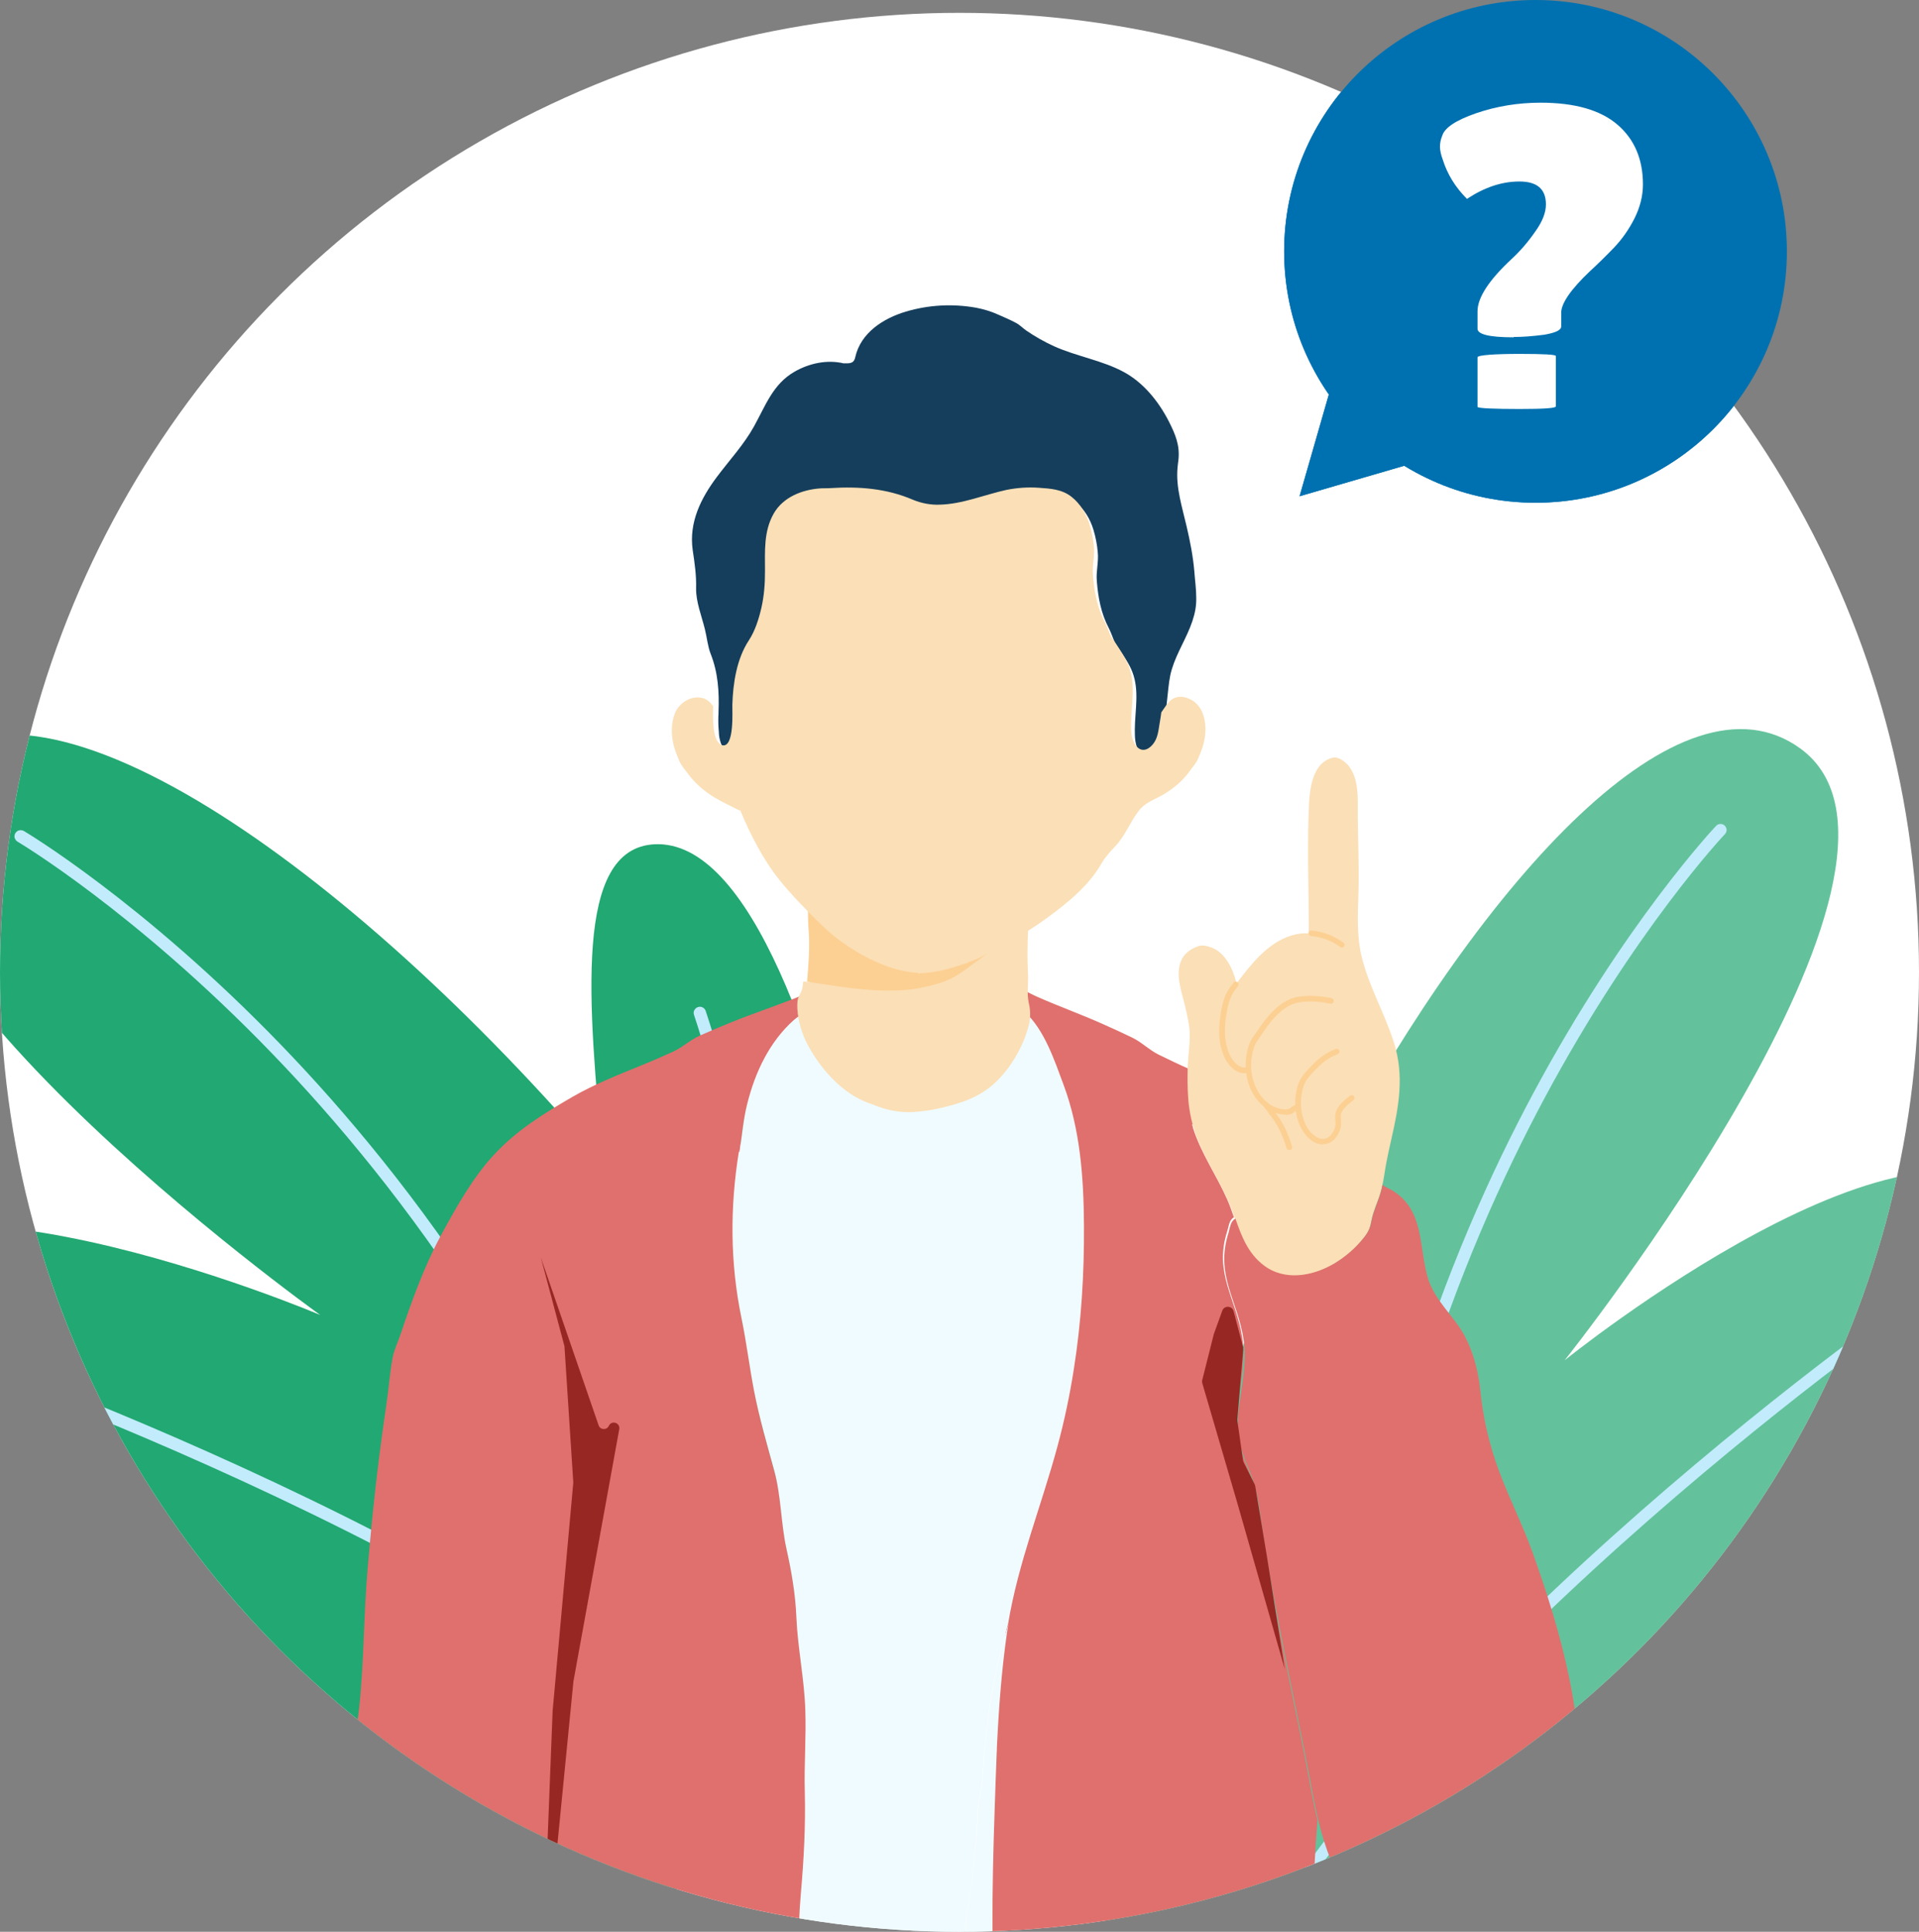
<svg id="Capa_2" viewBox="0 0 118.1 118.89" xlink="http://www.w3.org/1999/xlink" xmlns="http://www.w3.org/2000/svg">
  <rect x="0" y="0" width="118.1" height="118.89" fill="#808080" stroke="none"/>
  <defs>
    <style>
      .cls-1 {
        fill: #f0fbff;
      }

      .cls-2 {
        fill: #fcd093;
      }

      .cls-3 {
        fill: #fff;
      }

      .cls-4 {
        fill: #962723;
      }

      .cls-5 {
        fill: #9be1fd;
      }

      .cls-6 {
        fill: none;
      }

      .cls-7 {
        fill: #e0706d;
      }

      .cls-8 {
        isolation: isolate;
        opacity: .7;
      }

      .cls-8, .cls-9 {
        fill: #22a872;
      }

      .cls-10 {
        clip-path: url(#clippath-1);
      }

      .cls-11 {
        fill: #0071b0;
      }

      .cls-12 {
        fill: #c2ecfc;
      }

      .cls-13 {
        fill: #fbdfb6;
      }

      .cls-14 {
        clip-path: url(#clippath-2);
      }

      .cls-15 {
        clip-path: url(#clippath);
      }

      .cls-16 {
        fill: #153e5c;
      }
    </style>
    <clipPath id="clippath">
      <circle class="cls-6" cx="59.05" cy="59.84" r="59.05"></circle>
    </clipPath>
    <clipPath id="clippath-1">
      <rect class="cls-6" height="141.54" width="141.54" x="-12.98" y="-18.64"></rect>
    </clipPath>
    <clipPath id="clippath-2">
      <rect class="cls-6" height="142.51" width="142.51" x="-13.3" y="-18.96"></rect>
    </clipPath>
  </defs>
  <g id="Capa_1-2">
    <g>
      <circle class="cls-3" cx="59.05" cy="59.84" r="59.05"></circle>
      <g class="cls-15">
        <g class="cls-10">
          <g>
            <g class="cls-14">
              <g>
                <path class="cls-8" d="M127.97,104.75c-2.87-9.27-19.1-4.08-19.1-4.08,0,0,23.77-17.03,16.24-26.34-6.8-8.4-28.82,9.39-28.82,9.39,0,0,24.33-30.54,14.5-37.66-14.63-10.59-47.96,52.39-42.05,76.52h42.89s19.17-8.69,16.35-17.83Z"></path>
                <path class="cls-12" d="M82.71,112.6h-.01c-.1,0-.19-.04-.26-.12-.07-.07-.1-.17-.1-.26.58-19.7,6.87-35.34,12.05-44.99,5.61-10.46,11.17-16.35,11.23-16.41.07-.07.16-.11.26-.11.1,0,.19.03.26.1.07.07.11.16.12.25,0,.1-.03.19-.09.26-.06.06-5.56,5.89-11.12,16.27-5.13,9.58-11.38,25.1-11.95,44.64,0,.1-.04.19-.11.25-.07.07-.16.1-.26.1h0Z"></path>
                <path class="cls-12" d="M91.65,122.92c-.08,0-.16-.02-.23-.07-.07-.05-.12-.11-.15-.19-.03-.08-.04-.16-.02-.24s.06-.15.12-.21c10.75-9.84,28.44-15.58,28.62-15.63.05-.02.11-.02.16-.02.05,0,.11.02.16.04.05.02.09.06.13.1.04.04.06.09.08.14.02.05.02.11.02.16,0,.05-.02.11-.04.15-.02.05-.06.09-.1.13-.04.04-.09.06-.14.08-.18.06-17.7,5.74-28.31,15.45-.08.07-.18.11-.28.11h0Z"></path>
                <path class="cls-12" d="M75.97,122.88c-.06,0-.12-.01-.17-.04-.04-.02-.08-.05-.11-.09-.03-.04-.05-.08-.07-.13-.01-.05-.02-.09-.02-.14,0-.05.02-.1.04-.14,11.23-21.21,42.14-42.68,42.45-42.89.08-.05.18-.07.27-.05.09.02.18.07.23.15.06.08.08.18.06.27-.02.09-.07.18-.15.24-.31.21-31.07,21.58-42.22,42.63-.03.06-.08.11-.14.14s-.12.05-.19.05Z"></path>
                <path class="cls-9" d="M-6.94,110.43c.44-9.96,18.36-9.28,18.36-9.28,0,0-28.75-10.31-23.56-21.6,4.68-10.17,31.85,1.38,31.85,1.38,0,0-32.92-23.53-24.8-33.27,6.94-8.33,26.63,5.67,42.21,23.92-.92-9.84-1.83-19.38,3.17-19.62,11.64-.55,17.69,50.58,17.84,59.83l-43.68,11.77s-21.84-3.33-21.4-13.14Z"></path>
                <path class="cls-12" d="M41.29,105.96c-.1.03-.2.01-.29-.03-.09-.05-.15-.13-.18-.22-5.8-19.18-16.3-32.82-24.09-40.89-8.43-8.73-15.58-12.98-15.65-13.02-.04-.03-.08-.06-.11-.1-.03-.04-.05-.09-.07-.14-.01-.05-.02-.1,0-.15,0-.05.02-.1.05-.14.03-.04.06-.08.1-.11.04-.03.09-.05.14-.06.05-.01.1-.01.15,0,.05,0,.1.03.14.05.07.04,7.3,4.34,15.81,13.15,7.85,8.13,18.43,21.87,24.27,41.2.01.05.02.1.01.15,0,.05-.02.1-.04.14-.02.04-.06.08-.1.12-.04.03-.08.06-.13.07h-.01Z"></path>
                <path class="cls-12" d="M34.91,118.51c-.1.03-.21.02-.31-.03-13.4-6.7-32.76-7.51-32.96-7.51-.06,0-.11-.02-.16-.04s-.1-.06-.14-.1c-.04-.04-.07-.09-.09-.14-.02-.05-.03-.11-.03-.16,0-.06.02-.11.04-.16.02-.05.06-.1.1-.13.04-.04.09-.07.14-.09.05-.02.11-.03.17-.03.2,0,19.75.82,33.31,7.6.08.04.14.1.18.18.04.08.06.16.05.25s-.04.17-.1.23c-.06.07-.13.11-.22.14h0Z"></path>
                <path class="cls-12" d="M51.21,114.82l-.73-.76C33.51,96.29-3.51,83.61-3.88,83.48c-.1-.03-.17-.1-.22-.19-.04-.09-.05-.19-.02-.29.03-.1.1-.17.19-.22.09-.05.2-.05.29-.02.37.13,36.53,12.51,53.93,30.01-.42-5.94-2.69-35.68-7.58-50.31-.02-.05-.02-.1-.02-.15,0-.05.02-.1.04-.14.05-.09.13-.16.22-.19.1-.03.2-.03.29.02.09.05.16.12.19.22,5.45,16.31,7.66,51.2,7.69,51.55l.07,1.06Z"></path>
                <path class="cls-5" d="M73.72,102.67l-.37.37.37-.37Z"></path>
                <path class="cls-5" d="M73.32,102.24l-.36.36.36-.36Z"></path>
                <path class="cls-5" d="M47.89,102.67l.37.37-.37-.37Z"></path>
                <path class="cls-5" d="M48.29,102.24l.36.36-.36-.36Z"></path>
              </g>
            </g>
            <path class="cls-7" d="M61.13,111.48c.04-1.21.08-2.41.13-3.62.11-2.44.28-4.88.62-7.29.57-4.05,2.08-7.65,3.14-11.56.42-1.55.75-3.12,1-4.71.47-2.95.65-5.93.63-8.91-.03-2.93-.24-5.88-1.26-8.64-.56-1.5-1.18-3.39-2.4-4.49-.19-.17-.54-.36-.7-.53h0c-.06-.05-.12-.1-.18-.15-.04-.27-.09-.54-.13-.81,0-.02,0-.04,0-.06.63-.05,1.33.41,1.88.65,1.32.58,2.68,1.07,4,1.66.61.27,1.22.55,1.82.84.58.28,1.03.75,1.61,1.04.65.32,1.3.63,1.96.92.5.22,1,.45,1.5.67-.36.96-.82,1.88-1.38,2.74.02.06.04.12.05.19.49,1.56,1.45,2.91,2.1,4.39.16.36.29.74.42,1.11-.3.16-.31.53-.41.84-.84,2.61.54,4.12.92,6.56.3,1.95-.42,3.72-.35,5.63.05,1.23.74,2.29,1.05,3.45.14.52.24,1.05.32,1.59.71,5.1,1.85,10.16,2.85,15.22.24,1.21.45,2.52.76,3.8-.32,3.91-.36,7.91-.33,11.86h-19.6c-.09-1.77-.15-3.53-.16-5.3,0-2.38.06-4.71.13-7.08Z"></path>
            <path class="cls-7" d="M85.45,40.55s0,.01,0,.02v-.02h0Z"></path>
            <path class="cls-7" d="M33.13,124.18l16.03-.32c-.02-2.35-.05-4.83.16-7.26.18-2.05.29-4.11.24-6.16-.05-1.69.09-3.4.03-5.1-.06-1.9-.47-3.8-.55-5.71-.06-1.43-.3-2.81-.61-4.2-.35-1.6-.32-3.25-.76-4.84-.44-1.61-.91-3.21-1.23-4.86-.29-1.5-.47-3.01-.78-4.51-.7-3.38-.71-6.81-.16-10.22.16-.99.23-1.99.48-2.97.48-1.92,1.36-3.8,2.86-5.14.56-.49,1.32-.73,1.86-1.19.05-.27.11-.54.16-.81,0-.02,0-.04.01-.06-.63-.07-1.34.36-1.9.59-1.34.53-2.71.98-4.05,1.53-.62.25-1.24.52-1.84.78-.59.26-1.06.72-1.65.99-.66.3-1.32.59-1.99.86-1.42.58-2.86,1.15-4.2,1.92-1.77,1.03-3.44,2.05-4.85,3.58-1.32,1.42-2.36,3.3-3.28,5-1.01,1.88-1.77,3.99-2.45,6.01-.16.49-.41.98-.5,1.49-.18.96-.24,1.95-.39,2.92-.16,1.09-.31,2.18-.45,3.28-.28,2.23-.5,4.46-.69,6.7-.25,2.85-.22,5.72-.52,8.57-.3,2.79-1.39,5.29-1.86,8.03-.3,1.78.05,3.56.17,5.33.06.96-.29,1.88-.28,2.83.01.92.26,1.81.28,2.95h12.69Z"></path>
            <path class="cls-13" d="M85.08,72.92c.1-.45.15-.91.24-1.37.09-.48.2-.97.31-1.45.46-2.02.8-3.9.16-5.92-.57-1.82-1.56-3.48-2-5.34-.3-1.28-.23-2.56-.19-3.86.05-1.59-.03-3.19-.04-4.79,0-1.12.12-2.74-.98-3.42-.31-.19-.5-.2-.84-.04-.96.43-1.14,1.85-1.18,2.75-.12,2.54-.02,5.07-.01,7.61,0,.14-.03.22-.03.35-.35-.02-.7.03-1.03.13-1.48.45-2.48,1.76-3.39,2.95-.21-.87-.69-1.92-1.59-2.22-.28-.09-.51-.16-.79-.06-.42.15-.8.41-1,.82-.43.88.01,1.97.21,2.85.13.61.3,1.21.29,1.84,0,.69-.12,1.38-.13,2.07-.01.56-.01,1.13.03,1.69.04.69.17,1.36.37,2.02.49,1.56,1.45,2.91,2.1,4.39.16.36.29.74.42,1.11.39,1.07.76,2.12,1.74,2.87,1.29.99,3.02.67,4.33-.1.72-.42,1.35-.97,1.86-1.63.29-.36.38-.62.46-1.06.11-.57.38-1.12.55-1.68.05-.16.09-.33.12-.49Z"></path>
            <path class="cls-3" d="M52.75,47.81c-.3.75.36,1.59.85,2.1.82.84,1.89,1.33,3.08,1.18.67-.09,1.2-.24,1.78-.61.52-.34,1-.75,1.37-1.25.29-.39.52-1.1.19-1.54-.27-.36-.78-.49-1.21-.44-.4.04-.81.05-1.21.08-.37.02-.75.02-1.12,0-.49-.02-.98,0-1.47-.06-.44-.06-.88-.24-1.33-.14-.42.09-.77.29-.94.7Z"></path>
            <path class="cls-1" d="M45.51,70.89c.16-.99.23-1.99.48-2.97.48-1.92,1.36-3.8,2.86-5.14.56-.49,1.32-.73,1.86-1.19-.08.37-.11.75-.1,1.12.04.71.23,1.41.55,2.05.63,1.26,1.73,2.31,3.05,2.82.26.1.52.22.78.31.49.16,1,.23,1.51.2.52-.03,1.03-.12,1.52-.25.81-.22,1.49-.44,2.18-.94,1.04-.76,1.85-1.88,2.17-3.14.13-.44.14-.91.04-1.35-.04-.23-.06-.45-.06-.68.16.16.5.36.7.53,1.22,1.1,1.84,2.99,2.4,4.49,1.03,2.77,1.24,5.72,1.26,8.64.02,2.98-.16,5.96-.63,8.91-.25,1.59-.58,3.16-1,4.71-1,3.7-2.41,7.14-3.04,10.93-.85,2.89-1.36,5.87-1.54,8.88-.04.62-.08,1.2-.22,1.8-.17.76-.13,1.63-.2,2.41-.14,1.63-.32,3.26-.6,4.87-.08.5-.1.99-.19,1.47-.15.8-.37,2.1-.48,2.9-.07.53-.15,1.06-.19,1.59h-9.49c-.02-2.46-.05-4.93.16-7.37.18-2.05.29-4.11.24-6.16-.05-1.69.09-3.4.03-5.1-.06-1.9-.47-3.8-.55-5.71-.06-1.43-.3-2.81-.61-4.2-.35-1.6-.32-3.25-.76-4.84-.44-1.61-.91-3.21-1.23-4.86-.29-1.5-.47-3.01-.78-4.51-.7-3.38-.71-6.81-.16-10.22Z"></path>
            <path class="cls-7" d="M50.88,60.83s0,.04-.01.06c.02-.01.04-.01.05-.06-.01,0-.03,0-.04,0Z"></path>
            <path class="cls-7" d="M75.61,75.86c-.84,2.61.54,4.12.92,6.56.3,1.95-.42,3.72-.35,5.63.05,1.23.74,2.29,1.05,3.45.14.52.24,1.05.31,1.59.71,5.1,1.85,10.17,2.85,15.22.24,1.21.45,2.52.76,3.8.4,1.62.96,3.2,1.97,4.47,2.4,3.02,8.17,4.19,11.22,1.41,1.82-1.66,2.52-4.3,2.77-6.67.55-5.24-1.03-10.86-2.78-15.74-.61-1.71-1.44-3.33-2.07-5.03-.59-1.58-.98-3.23-1.15-4.9-.12-1.2-.41-2.38-.98-3.45-.68-1.25-1.84-2.15-2.26-3.56-.56-1.91-.2-4.12-2.14-5.35-.22-.14-.47-.21-.64-.38-.03.16-.08.33-.12.49-.16.56-.44,1.11-.55,1.68-.08.44-.18.7-.46,1.06-.51.65-1.14,1.2-1.86,1.63-1.31.77-3.04,1.09-4.33.1-.98-.75-1.36-1.79-1.74-2.87-.31.16-.32.53-.42.84Z"></path>
            <path class="cls-2" d="M56.18,58.06v-.05c-2.14-.07-4.63-1.31-6.47-2.72l-.04.05c.08.61.04,1.29.09,1.84.09,1.08,0,2.14-.09,3.23,2.65.73,5.19,1.34,8.21.37,1.86-.6,3.35-1.99,4.38-2.76.7-.53.34-1.44.94-2.07.11-.11.22-.26.34-.41-.7.39-1.41.76-2.13,1.13-.89.46-1.83.76-2.8,1.03-.79.22-1.61.34-2.43.37Z"></path>
            <path class="cls-16" d="M71.69,44.21c.07-.49.12-.97.17-1.45.06-.53.1-1.07.26-1.58.31-1.03.92-1.93,1.26-2.95.16-.48.25-.92.24-1.43,0-.55-.08-1.1-.12-1.66-.08-.92-.26-1.83-.47-2.73-.27-1.18-.68-2.41-.56-3.64.01-.14.03-.28.05-.43.11-.93-.19-1.62-.59-2.41-.63-1.23-1.56-2.38-2.76-3.03-1.32-.72-2.93-.97-4.3-1.59-.59-.27-1.16-.59-1.7-.96-.22-.15-.39-.34-.63-.47-.35-.19-.73-.35-1.09-.51-.44-.2-.9-.34-1.37-.43-1.45-.26-2.93-.18-4.34.24-1.36.41-2.77,1.28-3.11,2.82-.09.4-.37.36-.72.36-1.02-.24-2.12,0-3.02.52-1.32.76-1.77,2.07-2.48,3.35-.63,1.14-1.52,2.09-2.29,3.12-.98,1.31-1.73,2.79-1.49,4.5.12.8.23,1.55.21,2.35-.02.82.35,1.74.54,2.52.13.51.17,1.05.36,1.53.45,1.14.53,2.34.48,3.56,0,.09,0,.18-.01.27-.01.33,0,.65.03.97,0,.23.05.46.12.68.07.19.22.49.44.52.73.11.59-2.1.6-2.5.04-1.34.26-2.84,1-3.98.38-.59.62-1.34.78-2.03.17-.77.22-1.49.22-2.27,0-1.22-.09-2.45.54-3.56.57-1.01,1.74-1.46,2.82-1.54.26-.02.42,0,.67-.02,1.73-.11,3.44.02,5.05.72.51.22,1.06.32,1.61.3,1.41-.03,2.75-.62,4.12-.91.65-.14,1.33-.19,1.99-.13.7.05,1.41.1,2,.57.53.43.89,1.04,1.09,1.69.14.46.23.93.27,1.4.06.6-.11,1.16-.06,1.75.08,1.03.26,2.01.74,2.92.12.24.21.49.31.74.09.22.24.39.36.59.28.44.59.87.78,1.37.44,1.13.16,2.36.15,3.53,0,.48,0,1,.3,1.4.31.41.73.29,1.03-.07.31-.38.35-.86.42-1.33.03-.22.07-.44.1-.66Z"></path>
            <path class="cls-13" d="M63.26,59.96v-.14c-.07-1.26-.02-4.16.41-5.47l-.1-.15c-.12.07-.25.13-.37.2-.12.14-.23.28-.34.38-.6.58-.5,2.77-1.2,3.26-2.82,1.97-2.71,2.27-4.93,2.74-2.63.55-6.03-.29-7.3-.37-.08,1.05-.4.61-.36,1.67.05.79.28,1.57.67,2.28.76,1.41,2.08,2.93,3.68,3.51.31.11.62.24.94.34.59.18,1.21.26,1.83.23.62-.04,1.23-.13,1.83-.28.98-.24,1.8-.49,2.63-1.05,1.25-.85,2.23-2.45,2.62-3.85.15-.49.17-1.01.05-1.5-.05-.25-.08-.51-.07-.76,0-.34.03-.68.02-1.02Z"></path>
            <path class="cls-13" d="M62.39,57.82c.1-.06.2-.12.3-.18.57-.34,1.13-.7,1.68-1.1,1.26-.92,2.62-2,3.4-3.37.23-.4.54-.75.86-1.08.59-.62.89-1.43,1.39-2.11.45-.62.96-.72,1.59-1.09.64-.38,1.24-.89,1.67-1.52.17-.24.35-.42.46-.7.13-.29.25-.6.33-.91.16-.63.17-1.32-.08-1.93-.11-.25-.28-.47-.49-.64-.21-.16-.47-.27-.73-.3-.7-.07-.94.45-1.3.95-.03.22-.06.44-.1.65-.08.47-.11.95-.43,1.33-.3.36-.72.48-1.03.07-.3-.39-.31-.91-.3-1.39.02-1.17.29-2.4-.15-3.52-.19-.49-.5-.92-.78-1.36-.13-.2-.27-.36-.37-.59-.1-.24-.19-.5-.31-.73-.48-.91-.66-1.89-.74-2.91-.05-.59.12-1.15.06-1.74-.04-.47-.13-.94-.27-1.39-.2-.65-.57-1.26-1.1-1.68-.59-.47-1.3-.51-2.01-.56-.67-.05-1.34,0-2,.13-1.37.3-2.71.88-4.13.91-.55.02-1.11-.09-1.62-.3-1.62-.7-3.33-.83-5.07-.72-.25.02-.42,0-.67.02-1.08.08-2.25.53-2.83,1.54-.63,1.1-.54,2.33-.54,3.54,0,.78-.05,1.5-.22,2.26-.16.69-.39,1.43-.78,2.02-.74,1.13-.97,2.62-1.01,3.96-.01.4.13,2.61-.6,2.49-.22-.03-.38-.33-.44-.52-.07-.22-.11-.45-.12-.68-.03-.32-.04-.65-.03-.97,0-.09,0-.18.01-.26h-.03c-.62-.96-1.96-.46-2.32.45-.25.63-.24,1.33-.08,1.99.09.32.21.63.34.94.12.29.3.47.48.72.45.64,1.07,1.17,1.73,1.56.49.29,1,.52,1.5.78l.04-.02c.63,1.5,1.42,3.05,2.39,4.26.76.95,1.68,1.89,2.55,2.74.27.26.54.51.83.74,1.47,1.18,3.47,2.21,5.18,2.27v.04c.66-.03,1.31-.13,1.94-.31.77-.22,1.53-.47,2.24-.86.58-.31,1.15-.62,1.71-.94Z"></path>
            <path class="cls-1" d="M59.19,119.87c.21-.64.2-1.3.31-1.97.27-1.61.45-3.24.6-4.87.07-.78.03-1.65.2-2.41.14-.61.18-1.18.22-1.8.18-3.01.69-5.98,1.54-8.88-.03.21-.07.42-.1.63-.33,2.32-.5,4.67-.61,7,0,.1,0,.19-.01.29-.05,1.21-.09,2.41-.13,3.62-.08,2.37-.14,4.7-.13,7.08,0,1.77.07,3.54.16,5.3h-2.58c.04-.53.11-1.06.19-1.59.11-.77.11-1.67.35-2.4Z"></path>
            <path class="cls-4" d="M34.73,82.82l-1.45-5.44,3.56,10.34c.1.29.5.31.63.03.17-.36.71-.19.64.21l-2.82,15.52-2.01,20.44.73-18.62,1.27-14.03s0-.04,0-.06l-.54-8.33s0-.05-.01-.07Z"></path>
            <path class="cls-4" d="M76.52,82.97l-.6-2.27c-.09-.35-.58-.37-.7-.03l-.52,1.44-.71,2.82c-.02.06-.01.13,0,.19l2.16,7.39,2.92,10.22-1.1-6.94-.72-4.33s-.02-.07-.03-.1l-.68-1.36s-.03-.07-.04-.11l-.35-2.46s0-.05,0-.08l.36-4.28s0-.08-.01-.12Z"></path>
            <path class="cls-2" d="M76.68,66.03s.06,0,.09-.02c0,0,.01,0,.02,0,.04,0,.08-.03.11-.06.03-.03.04-.08.04-.12,0-.04-.02-.09-.06-.11s-.08-.04-.12-.04c-.03,0-.06,0-.09.02-.02,0-.03,0-.05,0-.45.03-.85-.53-.99-.89-.24-.6-.3-1.3-.2-2.07.09-.65.21-1.33.56-1.79l.2-.26s.04-.08.03-.13c0-.05-.03-.09-.07-.11-.04-.03-.08-.04-.13-.03-.04,0-.09.03-.11.07-.07.09-.13.17-.2.26-.41.53-.53,1.25-.63,1.95-.11.83-.04,1.59.22,2.24.11.28.27.53.48.74.26.25.54.38.82.37.02,0,.04,0,.06,0h0Z"></path>
            <path class="cls-2" d="M82.58,58.32s.07-.01.1-.03c.03-.02.05-.05.06-.08.01-.03.01-.07,0-.1,0-.03-.03-.06-.06-.09-.57-.43-1.25-.68-1.96-.75-.04,0-.09.01-.12.04-.03.03-.06.07-.06.12,0,.04.01.09.04.12.03.03.07.06.12.06.65.06,1.27.29,1.79.68.03.02.07.03.1.03Z"></path>
            <path class="cls-2" d="M79.11,68.62c.23,0,.45-.06.6-.23.03-.02.05-.03.08-.04.09-.04.25-.11.26-.29,0-.04,0-.09-.04-.12-.03-.03-.07-.06-.11-.06-.04,0-.09,0-.12.03-.04.02-.06.06-.07.1-.02.01-.05.02-.07.03-.07.03-.13.07-.19.12-.26.27-.98.02-1.29-.18-.88-.59-1.51-2.04-.96-3.59.07-.18.2-.36.32-.55.05-.07.1-.14.15-.21.74-1.13,1.47-1.77,2.17-1.92.75-.16,1.6-.03,2.03.06.02,0,.05,0,.07,0,.02,0,.04-.01.06-.02.02-.01.04-.03.05-.05.01-.02.02-.04.03-.06,0-.02,0-.05,0-.07,0-.02-.01-.04-.03-.06-.01-.02-.03-.04-.05-.05-.02-.01-.04-.02-.06-.03-.46-.1-1.36-.23-2.17-.06-.8.17-1.58.85-2.39,2.07-.04.07-.09.13-.14.2-.14.19-.28.4-.36.62-.46,1.27-.23,3.1,1.09,3.98.23.15.7.36,1.13.36Z"></path>
            <path class="cls-2" d="M81.4,70.42c.16,0,.32-.04.46-.11s.26-.18.36-.31c.17-.22.28-.48.31-.76,0-.11,0-.21-.01-.32-.01-.16-.03-.31.03-.43.14-.3.39-.5.66-.72l.09-.07s.06-.07.06-.11c0-.05,0-.09-.04-.13-.03-.04-.07-.06-.12-.06-.05,0-.09,0-.12.04l-.09.07c-.29.23-.58.47-.75.84-.09.2-.07.41-.06.61.01.09.01.17.01.26-.02.21-.11.41-.24.58-.25.33-.63.38-.99.14-.63-.42-.88-1.29-.9-1.97,0-.38.04-.75.16-1.11.13-.41.46-.75.78-1.07l.08-.08c.35-.37.77-.65,1.24-.83.04-.02.08-.05.1-.09.02-.04.02-.09,0-.13-.02-.04-.05-.08-.09-.1-.04-.02-.09-.02-.13,0-.52.2-.99.51-1.37.92l-.08.08c-.34.34-.72.73-.87,1.21-.13.4-.18.81-.17,1.22.04.99.44,1.82,1.06,2.24.19.13.41.2.63.2Z"></path>
            <path class="cls-2" d="M79.36,70.77s.03,0,.05,0c.04-.01.08-.04.1-.08.02-.04.03-.09.01-.13-.25-.82-.55-1.44-.96-1.99-.07-.1-.14-.19-.21-.28-.1-.13-.19-.26-.3-.4-.01-.02-.03-.03-.05-.05-.02-.01-.04-.02-.06-.02-.02,0-.05,0-.07,0-.02,0-.04.02-.06.03-.02.01-.03.03-.05.05-.01.02-.02.04-.02.07,0,.02,0,.05,0,.07,0,.02.02.04.03.06.11.14.2.26.29.39.07.09.13.18.21.28.39.52.67,1.1.91,1.89.01.03.03.06.06.09.03.02.06.03.1.03h0Z"></path>
            <path class="cls-11" d="M109.97,15.47c0-8.54-6.93-15.47-15.47-15.47s-15.47,6.92-15.47,15.47,6.93,15.47,15.47,15.47,15.47-6.92,15.47-15.47Z"></path>
            <path class="cls-11" d="M88.53,28.05l-8.55,2.49,2.49-8.66,6.05,6.16Z"></path>
            <path class="cls-3" d="M93.15,20.76c-1.48,0-2.22-.18-2.22-.53v-1.07c0-.84.7-1.92,2.11-3.23.53-.49,1-1.04,1.43-1.66.45-.62.67-1.18.67-1.69,0-.94-.54-1.41-1.63-1.41s-2.15.36-3.23,1.07c-.71-.71-1.21-1.52-1.49-2.42-.11-.3-.17-.56-.17-.79,0-.24.05-.47.14-.68.15-.49.84-.95,2.08-1.38,1.26-.43,2.58-.65,3.97-.65,2.1,0,3.68.45,4.73,1.35,1.05.9,1.57,2.13,1.57,3.68,0,.71-.18,1.42-.53,2.11-.34.67-.76,1.27-1.27,1.8-.49.51-.97.98-1.46,1.43-1.18,1.12-1.77,1.98-1.77,2.56v.84c0,.23-.35.39-1.04.51-.69.09-1.32.14-1.88.14ZM95.75,25.01c0,.11-.74.16-2.23.16s-2.59-.04-2.59-.13v-3.05c0-.14,1.12-.21,2.59-.21s2.23.04,2.23.13v3.11Z"></path>
          </g>
        </g>
      </g>
      <path class="cls-11" d="M109.97,15.47c0-8.54-6.93-15.47-15.47-15.47s-15.47,6.92-15.47,15.47,6.93,15.47,15.47,15.47,15.47-6.92,15.47-15.47Z"></path>
      <path class="cls-11" d="M88.53,28.05l-8.55,2.49,2.49-8.66,6.05,6.16Z"></path>
      <path class="cls-3" d="M93.15,20.76c-1.48,0-2.22-.18-2.22-.53v-1.07c0-.84.7-1.92,2.11-3.23.53-.49,1-1.04,1.43-1.66.45-.62.67-1.18.67-1.69,0-.94-.54-1.41-1.63-1.41s-2.15.36-3.23,1.07c-.71-.71-1.21-1.52-1.49-2.42-.11-.3-.17-.56-.17-.79,0-.24.05-.47.14-.68.15-.49.84-.95,2.08-1.38,1.26-.43,2.58-.65,3.97-.65,2.1,0,3.68.45,4.73,1.35,1.05.9,1.57,2.13,1.57,3.68,0,.71-.18,1.42-.53,2.11-.34.67-.76,1.27-1.27,1.8-.49.51-.97.98-1.46,1.43-1.18,1.12-1.77,1.98-1.77,2.56v.84c0,.23-.35.39-1.04.51-.69.09-1.32.14-1.88.14ZM95.75,25.01c0,.11-.74.16-2.23.16s-2.59-.04-2.59-.13v-3.05c0-.14,1.12-.21,2.59-.21s2.23.04,2.23.13v3.11Z"></path>
    </g>
  </g>
</svg>